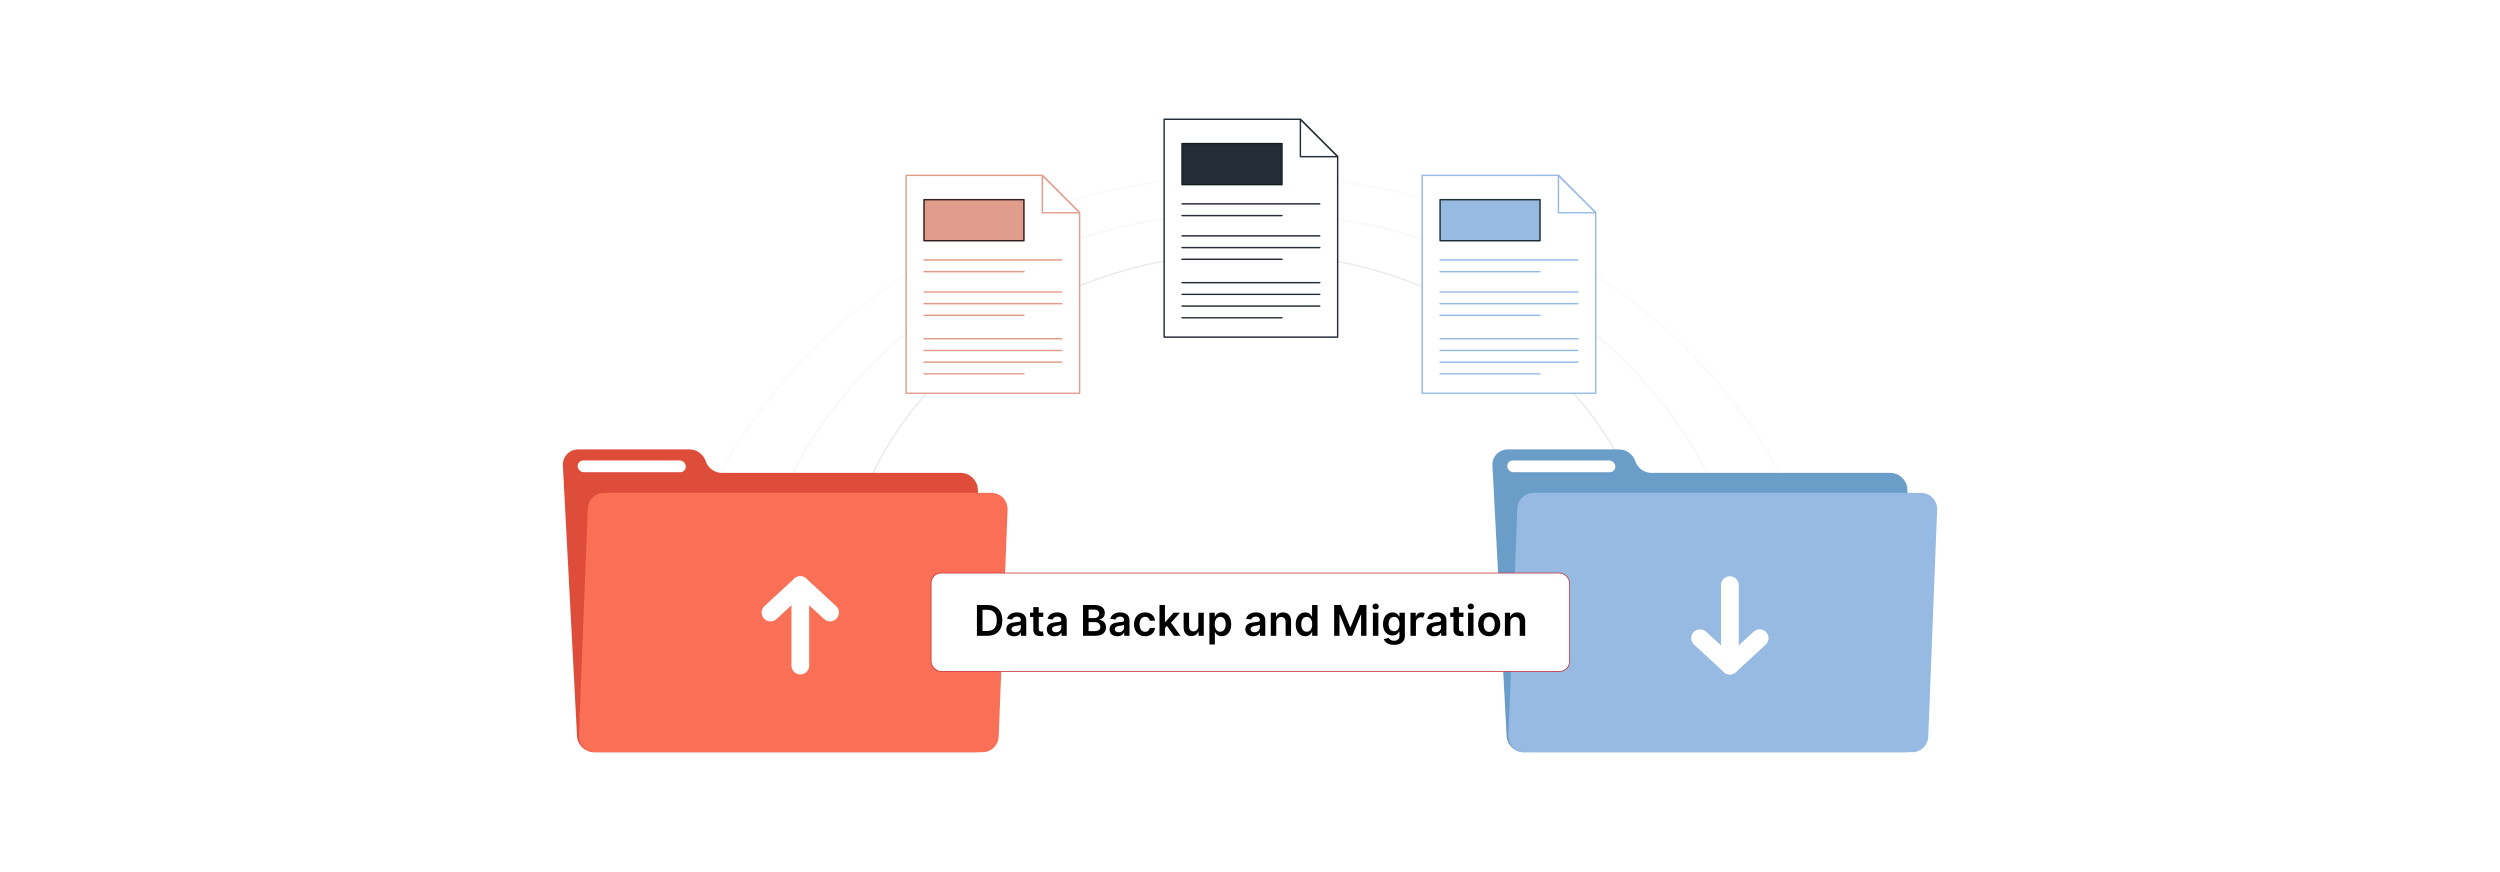 <?xml version="1.0" encoding="UTF-8"?>
<svg id="Layer_1" data-name="Layer 1" xmlns="http://www.w3.org/2000/svg" viewBox="0 0 860 300">
  <rect y="0" width="860" height="300" fill="#fff"/>
  <g>
    <path d="M257.17,226.273c0-84.648,77.378-153.269,172.83-153.269s172.83,68.621,172.83,153.269" fill="none" stroke="#f7f7f7" stroke-miterlimit="10" stroke-width=".5"/>
    <path d="M228.677,238.907c0-98.604,90.135-178.538,201.323-178.538s201.323,79.934,201.323,178.538" fill="none" stroke="#f9f9f9" stroke-miterlimit="10" stroke-width=".5"/>
    <path d="M288.871,212.217c0-69.122,63.185-125.156,141.129-125.156s141.129,56.034,141.129,125.156" fill="none" stroke="#eaeaea" stroke-miterlimit="10" stroke-width=".5"/>
    <g>
      <g>
        <path d="M193.626,160.152l4.877,93.062c.161,3.066,2.776,5.551,5.842,5.551h131.216c3.066,0,5.421-2.485,5.26-5.551l-4.454-84.986c-.161-3.066-2.776-5.551-5.842-5.551h-82.2c-2.483,0-4.75-1.649-5.553-4.038h0c-.802-2.389-3.07-4.038-5.553-4.038h-38.334c-3.066,0-5.421,2.485-5.26,5.551Z" fill="#dd4d3a"/>
        <path d="M233.994,162.436h-33.137c-1.115,0-2.066-.904-2.124-2.019h0c-.058-1.115.798-2.019,1.913-2.019h33.137c1.115,0,2.066.904,2.125,2.019h0c.058,1.115-.798,2.019-1.913,2.019Z" fill="#fff"/>
        <path d="M346.607,175.32l-3.061,78.112c-.117,2.979-2.566,5.334-5.547,5.334h-133.316c-3.151,0-5.67-2.62-5.547-5.769l3.065-78.112c.117-2.979,2.566-5.334,5.547-5.334h133.312c3.151,0,5.67,2.62,5.547,5.769Z" fill="#f97056"/>
        <g>
          <path d="M275.305,232.022c-1.679,0-3.041-1.361-3.041-3.041v-27.711c0-1.679,1.361-3.041,3.041-3.041s3.041,1.361,3.041,3.041v27.711c0,1.679-1.361,3.041-3.041,3.041Z" fill="#fff"/>
          <path d="M285.551,213.763c-.737,0-1.476-.266-2.061-.805l-8.186-7.55-8.186,7.55c-1.234,1.137-3.158,1.061-4.297-.174-1.139-1.234-1.061-3.158.174-4.297l10.248-9.451c1.164-1.074,2.959-1.074,4.123,0l10.248,9.451c1.235,1.139,1.312,3.063.174,4.297-.599.65-1.417.979-2.236.979Z" fill="#fff"/>
        </g>
      </g>
      <path d="M513.396,160.152l4.877,93.062c.161,3.066,2.776,5.551,5.842,5.551h131.216c3.066,0,5.421-2.485,5.26-5.551l-4.454-84.986c-.161-3.066-2.776-5.551-5.842-5.551h-82.2c-2.483,0-4.75-1.649-5.553-4.038h0c-.802-2.389-3.07-4.038-5.553-4.038h-38.334c-3.066,0-5.421,2.485-5.26,5.551Z" fill="#6b9dc9"/>
      <path d="M553.764,162.436h-33.137c-1.115,0-2.066-.904-2.124-2.019h0c-.058-1.115.798-2.019,1.913-2.019h33.137c1.115,0,2.066.904,2.125,2.019h0c.058,1.115-.798,2.019-1.913,2.019Z" fill="#fff"/>
      <path d="M666.378,175.32l-3.061,78.112c-.117,2.979-2.566,5.334-5.547,5.334h-133.316c-3.151,0-5.67-2.62-5.547-5.769l3.065-78.112c.117-2.979,2.566-5.334,5.547-5.334h133.312c3.151,0,5.67,2.62,5.547,5.769Z" fill="#96bae1"/>
      <g>
        <path d="M595.075,198.23c1.679,0,3.041,1.361,3.041,3.041v27.711c0,1.679-1.361,3.041-3.041,3.041s-3.041-1.361-3.041-3.041v-27.711c0-1.679,1.361-3.041,3.041-3.041Z" fill="#fff"/>
        <path d="M584.828,216.489c.737,0,1.476.266,2.061.805l8.186,7.55,8.186-7.55c1.234-1.137,3.158-1.061,4.297.174,1.139,1.234,1.061,3.158-.174,4.297l-10.248,9.451c-1.164,1.074-2.959,1.074-4.123,0l-10.248-9.451c-1.235-1.139-1.312-3.063-.174-4.297.599-.65,1.417-.979,2.236-.979Z" fill="#fff"/>
      </g>
    </g>
    <g>
      <polygon points="371.385 135.271 311.699 135.271 311.698 60.325 358.562 60.324 371.385 73.192 371.385 135.271" fill="#fff" stroke="#e19d8b" stroke-linecap="round" stroke-linejoin="round" stroke-width=".5"/>
      <g>
        <line x1="317.855" y1="100.436" x2="365.229" y2="100.436" fill="none" stroke="#e19d8b" stroke-linecap="round" stroke-linejoin="round" stroke-width=".5"/>
        <line x1="317.855" y1="104.46" x2="365.229" y2="104.46" fill="none" stroke="#e19d8b" stroke-linecap="round" stroke-linejoin="round" stroke-width=".5"/>
        <line x1="317.855" y1="108.483" x2="352.227" y2="108.483" fill="none" stroke="#e19d8b" stroke-linecap="round" stroke-linejoin="round" stroke-width=".5"/>
        <line x1="317.855" y1="89.425" x2="365.229" y2="89.425" fill="none" stroke="#e19d8b" stroke-linecap="round" stroke-linejoin="round" stroke-width=".5"/>
        <line x1="317.855" y1="93.449" x2="352.227" y2="93.448" fill="none" stroke="#e19d8b" stroke-linecap="round" stroke-linejoin="round" stroke-width=".5"/>
        <line x1="317.855" y1="116.53" x2="365.229" y2="116.53" fill="none" stroke="#e19d8b" stroke-linecap="round" stroke-linejoin="round" stroke-width=".5"/>
        <line x1="317.855" y1="120.554" x2="365.229" y2="120.554" fill="none" stroke="#e19d8b" stroke-linecap="round" stroke-linejoin="round" stroke-width=".5"/>
        <line x1="317.855" y1="124.577" x2="365.229" y2="124.577" fill="none" stroke="#e19d8b" stroke-linecap="round" stroke-linejoin="round" stroke-width=".5"/>
        <line x1="317.855" y1="128.601" x2="352.227" y2="128.601" fill="none" stroke="#e19d8b" stroke-linecap="round" stroke-linejoin="round" stroke-width=".5"/>
        <rect x="317.855" y="68.677" width="34.372" height="14.128" fill="#e19d8b" stroke="#341e1b" stroke-linecap="round" stroke-linejoin="round" stroke-width=".5"/>
      </g>
      <polygon points="358.562 73.192 371.385 73.192 358.562 60.37 358.562 73.192" fill="#fff" stroke="#e19d8b" stroke-linecap="round" stroke-linejoin="round" stroke-width=".5"/>
    </g>
    <g>
      <polygon points="548.922 135.271 489.236 135.271 489.236 60.325 536.1 60.324 548.922 73.192 548.922 135.271" fill="#fff" stroke="#96bae1" stroke-linecap="round" stroke-linejoin="round" stroke-width=".5"/>
      <g>
        <line x1="495.392" y1="100.436" x2="542.766" y2="100.436" fill="none" stroke="#96bae1" stroke-linecap="round" stroke-linejoin="round" stroke-width=".5"/>
        <line x1="495.392" y1="104.46" x2="542.766" y2="104.46" fill="none" stroke="#96bae1" stroke-linecap="round" stroke-linejoin="round" stroke-width=".5"/>
        <line x1="495.392" y1="108.483" x2="529.764" y2="108.483" fill="none" stroke="#96bae1" stroke-linecap="round" stroke-linejoin="round" stroke-width=".5"/>
        <line x1="495.392" y1="89.425" x2="542.766" y2="89.425" fill="none" stroke="#96bae1" stroke-linecap="round" stroke-linejoin="round" stroke-width=".5"/>
        <line x1="495.392" y1="93.449" x2="529.764" y2="93.448" fill="none" stroke="#96bae1" stroke-linecap="round" stroke-linejoin="round" stroke-width=".5"/>
        <line x1="495.392" y1="116.53" x2="542.766" y2="116.53" fill="none" stroke="#96bae1" stroke-linecap="round" stroke-linejoin="round" stroke-width=".5"/>
        <line x1="495.392" y1="120.554" x2="542.766" y2="120.554" fill="none" stroke="#96bae1" stroke-linecap="round" stroke-linejoin="round" stroke-width=".5"/>
        <line x1="495.392" y1="124.577" x2="542.766" y2="124.577" fill="none" stroke="#96bae1" stroke-linecap="round" stroke-linejoin="round" stroke-width=".5"/>
        <line x1="495.392" y1="128.601" x2="529.764" y2="128.601" fill="none" stroke="#96bae1" stroke-linecap="round" stroke-linejoin="round" stroke-width=".5"/>
        <rect x="495.392" y="68.677" width="34.372" height="14.128" fill="#96bae1" stroke="#1e2e34" stroke-linecap="round" stroke-linejoin="round" stroke-width=".5"/>
      </g>
      <polygon points="536.1 73.192 548.922 73.192 536.1 60.37 536.1 73.192" fill="#fff" stroke="#96bae1" stroke-linecap="round" stroke-linejoin="round" stroke-width=".5"/>
    </g>
    <g>
      <polygon points="460.154 115.981 400.467 115.981 400.467 41.034 447.331 41.034 460.154 53.902 460.154 115.981" fill="#fff" stroke="#252d37" stroke-linecap="round" stroke-linejoin="round" stroke-width=".5"/>
      <g>
        <line x1="406.623" y1="81.146" x2="453.997" y2="81.146" fill="none" stroke="#252d37" stroke-linecap="round" stroke-linejoin="round" stroke-width=".5"/>
        <line x1="406.623" y1="85.169" x2="453.997" y2="85.169" fill="none" stroke="#252d37" stroke-linecap="round" stroke-linejoin="round" stroke-width=".5"/>
        <line x1="406.623" y1="89.193" x2="440.995" y2="89.193" fill="none" stroke="#252d37" stroke-linecap="round" stroke-linejoin="round" stroke-width=".5"/>
        <line x1="406.623" y1="70.135" x2="453.997" y2="70.135" fill="none" stroke="#252d37" stroke-linecap="round" stroke-linejoin="round" stroke-width=".5"/>
        <line x1="406.623" y1="74.158" x2="440.995" y2="74.158" fill="none" stroke="#252d37" stroke-linecap="round" stroke-linejoin="round" stroke-width=".5"/>
        <line x1="406.623" y1="97.24" x2="453.997" y2="97.24" fill="none" stroke="#252d37" stroke-linecap="round" stroke-linejoin="round" stroke-width=".5"/>
        <line x1="406.623" y1="101.263" x2="453.997" y2="101.263" fill="none" stroke="#252d37" stroke-linecap="round" stroke-linejoin="round" stroke-width=".5"/>
        <line x1="406.623" y1="105.287" x2="453.998" y2="105.287" fill="none" stroke="#252d37" stroke-linecap="round" stroke-linejoin="round" stroke-width=".5"/>
        <line x1="406.623" y1="109.31" x2="440.995" y2="109.31" fill="none" stroke="#252d37" stroke-linecap="round" stroke-linejoin="round" stroke-width=".5"/>
        <rect x="406.623" y="49.386" width="34.372" height="14.128" fill="#252d37" stroke="#121c20" stroke-linecap="round" stroke-linejoin="round" stroke-width=".5"/>
      </g>
      <polygon points="447.331 53.902 460.154 53.902 447.331 41.079 447.331 53.902" fill="#fff" stroke="#252d37" stroke-linecap="round" stroke-linejoin="round" stroke-width=".5"/>
    </g>
    <g>
      <rect x="320.286" y="197.122" width="219.647" height="33.855" rx="3.455" ry="3.455" fill="#fff" stroke="#c1272d" stroke-miterlimit="10" stroke-width=".25"/>
      <g>
        <path d="M336.063,218.715v-10.594h3.662c3.155,0,5.069,1.986,5.069,5.287,0,3.311-1.914,5.307-5.142,5.307h-3.59ZM339.56,217.054c2.209,0,3.332-1.21,3.332-3.647,0-2.426-1.123-3.626-3.274-3.626h-1.635v7.272h1.578Z"/>
        <path d="M346.176,216.486c0-1.79,1.474-2.25,3.016-2.416,1.402-.15,1.965-.176,1.965-.714v-.031c0-.781-.476-1.226-1.345-1.226-.915,0-1.443.465-1.629,1.008l-1.748-.248c.414-1.448,1.697-2.193,3.368-2.193,1.516,0,3.228.631,3.228,2.731v5.317h-1.8v-1.091h-.062c-.342.667-1.086,1.252-2.333,1.252-1.516,0-2.659-.828-2.659-2.39ZM351.162,215.865v-.936c-.243.197-1.226.321-1.717.388-.838.119-1.464.419-1.464,1.138,0,.688.559,1.044,1.34,1.044,1.127,0,1.841-.75,1.841-1.634Z"/>
        <path d="M358.897,212.218h-1.567v4.107c0,.755.377.92.848.92.233,0,.445-.046.548-.072l.315,1.464c-.202.067-.569.171-1.102.186-1.407.042-2.493-.693-2.483-2.188v-4.418h-1.127v-1.448h1.127v-1.904h1.873v1.904h1.567v1.448Z"/>
        <path d="M360.1,216.486c0-1.79,1.474-2.25,3.016-2.416,1.402-.15,1.965-.176,1.965-.714v-.031c0-.781-.476-1.226-1.345-1.226-.915,0-1.443.465-1.629,1.008l-1.748-.248c.414-1.448,1.697-2.193,3.368-2.193,1.516,0,3.228.631,3.228,2.731v5.317h-1.8v-1.091h-.062c-.342.667-1.086,1.252-2.333,1.252-1.516,0-2.659-.828-2.659-2.39ZM365.086,215.865v-.936c-.243.197-1.226.321-1.717.388-.838.119-1.464.419-1.464,1.138,0,.688.559,1.044,1.34,1.044,1.127,0,1.841-.75,1.841-1.634Z"/>
        <path d="M372.558,208.121h4.055c2.297,0,3.435,1.169,3.435,2.747,0,1.288-.817,2.012-1.852,2.255v.103c1.128.057,2.266.999,2.266,2.602,0,1.65-1.19,2.886-3.616,2.886h-4.288v-10.594ZM376.375,212.627c.999,0,1.753-.579,1.753-1.51,0-.817-.585-1.412-1.712-1.412h-1.94v2.922h1.898ZM376.541,217.112c1.392,0,1.971-.59,1.971-1.433,0-.946-.734-1.67-1.919-1.67h-2.116v3.103h2.064Z"/>
        <path d="M381.691,216.486c0-1.79,1.474-2.25,3.016-2.416,1.402-.15,1.965-.176,1.965-.714v-.031c0-.781-.476-1.226-1.345-1.226-.915,0-1.443.465-1.629,1.008l-1.748-.248c.414-1.448,1.697-2.193,3.368-2.193,1.516,0,3.228.631,3.228,2.731v5.317h-1.8v-1.091h-.062c-.342.667-1.086,1.252-2.333,1.252-1.516,0-2.659-.828-2.659-2.39ZM386.678,215.865v-.936c-.243.197-1.226.321-1.717.388-.838.119-1.464.419-1.464,1.138,0,.688.559,1.044,1.34,1.044,1.127,0,1.841-.75,1.841-1.634Z"/>
        <path d="M390.103,214.774c0-2.426,1.469-4.107,3.797-4.107,1.94,0,3.285,1.133,3.414,2.856h-1.79c-.144-.766-.698-1.345-1.598-1.345-1.153,0-1.924.962-1.924,2.566,0,1.624.755,2.602,1.924,2.602.822,0,1.438-.492,1.598-1.345h1.79c-.135,1.687-1.407,2.871-3.404,2.871-2.374,0-3.807-1.691-3.807-4.097Z"/>
        <path d="M398.868,208.121h1.873v5.84h.129l2.856-3.191h2.188l-3.078,3.43,3.259,4.516h-2.24l-2.431-3.398-.683.73v2.669h-1.873v-10.594Z"/>
        <path d="M412.231,210.77h1.873v7.945h-1.816v-1.412h-.083c-.362.89-1.2,1.516-2.39,1.516-1.562,0-2.648-1.081-2.648-2.99v-5.059h1.873v4.769c0,1.009.6,1.645,1.5,1.645.828,0,1.691-.6,1.691-1.81v-4.604Z"/>
        <path d="M416.04,210.77h1.842v1.314h.108c.285-.574.869-1.417,2.271-1.417,1.836,0,3.279,1.438,3.279,4.086,0,2.618-1.402,4.102-3.274,4.102-1.366,0-1.981-.812-2.276-1.392h-.078v4.231h-1.873v-10.925ZM419.744,217.319c1.236,0,1.888-1.086,1.888-2.576,0-1.48-.641-2.54-1.888-2.54-1.206,0-1.868.999-1.868,2.54s.672,2.576,1.868,2.576Z"/>
        <path d="M428.401,216.486c0-1.79,1.474-2.25,3.015-2.416,1.402-.15,1.966-.176,1.966-.714v-.031c0-.781-.476-1.226-1.345-1.226-.916,0-1.443.465-1.629,1.008l-1.748-.248c.414-1.448,1.697-2.193,3.367-2.193,1.516,0,3.228.631,3.228,2.731v5.317h-1.801v-1.091h-.061c-.342.667-1.087,1.252-2.333,1.252-1.516,0-2.659-.828-2.659-2.39ZM433.388,215.865v-.936c-.243.197-1.227.321-1.718.388-.838.119-1.464.419-1.464,1.138,0,.688.559,1.044,1.34,1.044,1.128,0,1.842-.75,1.842-1.634Z"/>
        <path d="M439.027,218.715h-1.873v-7.945h1.79v1.35h.093c.362-.885,1.18-1.454,2.369-1.454,1.64,0,2.727,1.086,2.721,2.99v5.059h-1.872v-4.769c0-1.06-.579-1.697-1.547-1.697-.988,0-1.681.662-1.681,1.81v4.655Z"/>
        <path d="M445.724,214.753c0-2.648,1.442-4.086,3.279-4.086,1.401,0,1.986.843,2.271,1.417h.078v-3.962h1.877v10.594h-1.841v-1.252h-.114c-.295.58-.91,1.392-2.276,1.392-1.872,0-3.273-1.484-3.273-4.102ZM451.388,214.742c0-1.542-.662-2.54-1.868-2.54-1.246,0-1.888,1.06-1.888,2.54,0,1.49.651,2.576,1.888,2.576,1.195,0,1.868-1.035,1.868-2.576Z"/>
        <path d="M461.296,208.121l3.144,7.676h.124l3.146-7.676h2.349v10.594h-1.842v-7.278h-.099l-2.928,7.247h-1.376l-2.928-7.262h-.098v7.293h-1.842v-10.594h2.349Z"/>
        <path d="M472.137,208.628c0-.564.486-1.019,1.086-1.019.595,0,1.081.455,1.081,1.019,0,.559-.486,1.014-1.081,1.014-.6,0-1.086-.456-1.086-1.014ZM472.281,210.77h1.873v7.945h-1.873v-7.945Z"/>
        <path d="M476.032,219.853l1.687-.409c.228.435.725.967,1.852.967,1.065,0,1.842-.481,1.842-1.619v-1.505h-.093c-.29.585-.926,1.314-2.287,1.314-1.831,0-3.273-1.293-3.273-3.885,0-2.612,1.442-4.05,3.279-4.05,1.401,0,1.996.843,2.281,1.417h.103v-1.314h1.847v8.075c0,2.002-1.583,2.984-3.729,2.984-2.023,0-3.166-.894-3.508-1.976ZM481.423,214.706c0-1.505-.662-2.504-1.868-2.504-1.246,0-1.888,1.06-1.888,2.504,0,1.464.651,2.426,1.888,2.426,1.195,0,1.868-.91,1.868-2.426Z"/>
        <path d="M485.206,210.77h1.815v1.324h.083c.29-.921,1.045-1.438,1.961-1.438.429,0,.786.114,1.065.29l-.579,1.552c-.202-.093-.435-.166-.74-.166-.978,0-1.732.709-1.732,1.712v4.671h-1.873v-7.945Z"/>
        <path d="M490.719,216.486c0-1.79,1.474-2.25,3.016-2.416,1.401-.15,1.966-.176,1.966-.714v-.031c0-.781-.477-1.226-1.345-1.226-.916,0-1.443.465-1.63,1.008l-1.748-.248c.413-1.448,1.696-2.193,3.367-2.193,1.516,0,3.228.631,3.228,2.731v5.317h-1.8v-1.091h-.062c-.341.667-1.086,1.252-2.333,1.252-1.516,0-2.658-.828-2.658-2.39ZM495.705,215.865v-.936c-.243.197-1.226.321-1.718.388-.838.119-1.464.419-1.464,1.138,0,.688.56,1.044,1.34,1.044,1.128,0,1.842-.75,1.842-1.634Z"/>
        <path d="M503.44,212.218h-1.567v4.107c0,.755.378.92.849.92.232,0,.444-.046.548-.072l.315,1.464c-.201.067-.568.171-1.102.186-1.407.042-2.493-.693-2.482-2.188v-4.418h-1.128v-1.448h1.128v-1.904h1.872v1.904h1.567v1.448Z"/>
        <path d="M504.87,208.628c0-.564.486-1.019,1.086-1.019.595,0,1.081.455,1.081,1.019,0,.559-.486,1.014-1.081,1.014-.6,0-1.086-.456-1.086-1.014ZM505.015,210.77h1.873v7.945h-1.873v-7.945Z"/>
        <path d="M508.477,214.774c0-2.462,1.48-4.107,3.807-4.107s3.808,1.645,3.808,4.107c0,2.457-1.48,4.097-3.808,4.097s-3.807-1.64-3.807-4.097ZM514.192,214.768c0-1.454-.632-2.617-1.898-2.617-1.288,0-1.919,1.164-1.919,2.617s.631,2.602,1.919,2.602c1.267,0,1.898-1.148,1.898-2.602Z"/>
        <path d="M519.559,218.715h-1.873v-7.945h1.79v1.35h.093c.362-.885,1.18-1.454,2.369-1.454,1.64,0,2.727,1.086,2.721,2.99v5.059h-1.872v-4.769c0-1.06-.579-1.697-1.547-1.697-.988,0-1.681.662-1.681,1.81v4.655Z"/>
      </g>
    </g>
  </g>
</svg>